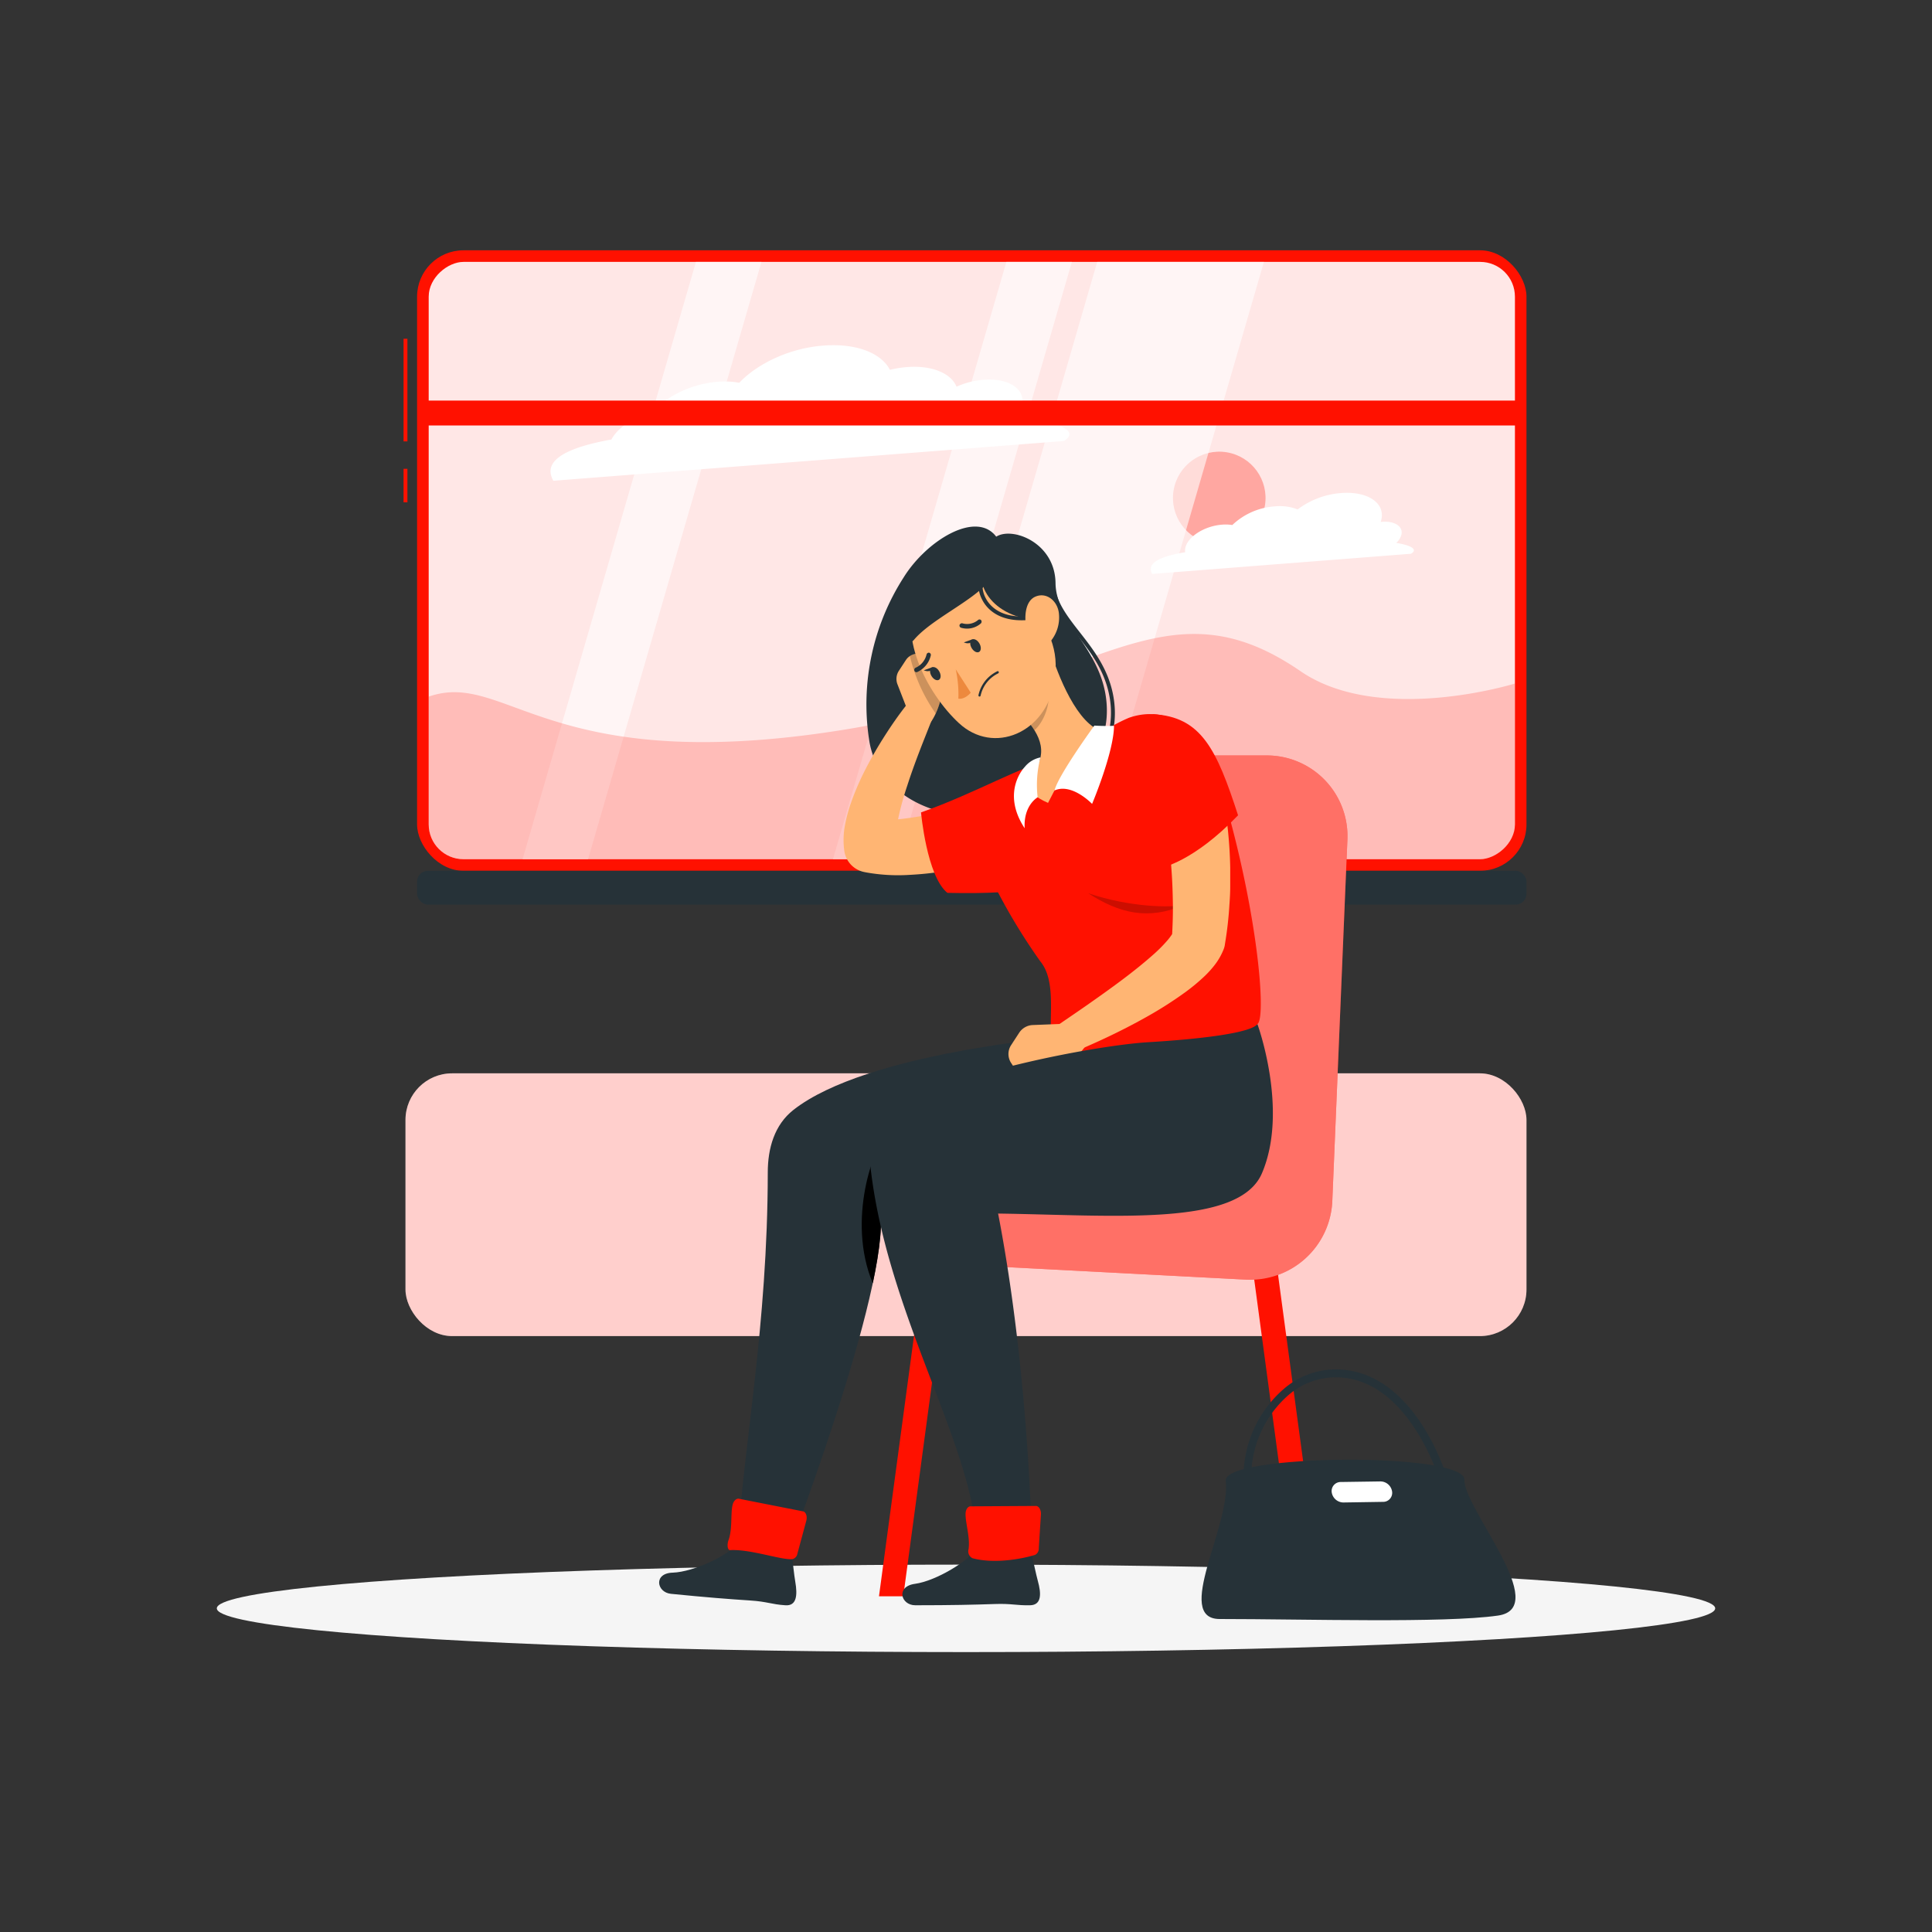 <svg xmlns="http://www.w3.org/2000/svg" viewBox="0 0 500 500"><rect x="0" y="0" width="500" height="500" fill="#333333" stroke="none"/><g id="freepik--Shadow--inject-291"><ellipse id="freepik--path--inject-291" cx="250" cy="416.24" rx="193.89" ry="11.32" style="fill:#f5f5f5"></ellipse></g><g id="freepik--Window--inject-291"><rect x="104.44" y="87.67" width="1" height="26.56" style="fill:#FF1100"></rect><rect x="104.44" y="121.33" width="1" height="8.67" style="fill:#FF1100"></rect><rect x="107.94" y="64.78" width="287.11" height="160.58" rx="12" style="fill:#FF1100"></rect><rect x="107.94" y="225.36" width="287.11" height="8.75" rx="2.8" style="fill:#263238"></rect><rect x="174.21" y="4.51" width="154.58" height="281.11" rx="9" transform="translate(396.57 -106.43) rotate(90)" style="fill:#fff"></rect><rect x="174.21" y="4.51" width="154.58" height="281.11" rx="9" transform="translate(396.57 -106.43) rotate(90)" style="fill:#FF1100;opacity:0.1"></rect><path d="M158.24,113.74c1.64-3.14,5.9-5.89,10.74-7,3.3-4.12,9.91-7.4,16.78-7.94a21.26,21.26,0,0,1,5.56.26c4.74-5,13.13-9,21.81-9.62,8.5-.66,14.94,1.94,17.18,6.27A28.3,28.3,0,0,1,234.7,95c6.54-.51,11.44,1.62,12.85,5.08a21.08,21.08,0,0,1,7-1.8c6.64-.51,11.07,2.55,9.88,6.84a7.72,7.72,0,0,1-1.58,2.85c9.5.87,17.22,3.24,12.47,6.16h0L143.21,124.42h0C139.66,118.23,149.66,115.3,158.24,113.74Z" style="fill:#fff"></path><circle cx="315.53" cy="128.87" r="11.98" transform="translate(137.78 419.68) rotate(-80.78)" style="fill:#FF1100;opacity:0.3"></circle><path d="M306.72,142.92a3.33,3.33,0,0,1,.09-1.32c.8-2.87,5-5.48,9.48-5.82a10.74,10.74,0,0,1,2.63.1,17.67,17.67,0,0,1,11-4.83,12.62,12.62,0,0,1,5.91.79,21.38,21.38,0,0,1,11.24-4.24c7-.54,11.6,2.67,10.35,7.17,0,.09-.06.18-.09.27s.21,0,.32,0c3.37-.27,5.62,1.29,5,3.46a4.43,4.43,0,0,1-1.31,2c3.54.58,5.81,1.6,3.84,2.81h0l-67,5.22h0C296.3,145.13,302.22,143.67,306.72,142.92Z" style="fill:#fff"></path><polygon points="282.22 222.36 239.08 222.36 283.96 67.78 327.1 67.78 282.22 222.36" style="fill:#fff;opacity:0.6"></polygon><polygon points="232.52 222.36 215.57 222.36 260.45 67.78 277.4 67.78 232.52 222.36" style="fill:#fff;opacity:0.6"></polygon><polygon points="152.19 222.36 135.24 222.36 180.11 67.78 197.06 67.78 152.19 222.36" style="fill:#fff;opacity:0.6"></polygon><rect x="248.28" y="-35.17" width="6.44" height="284.11" transform="translate(358.39 -144.61) rotate(90)" style="fill:#FF1100"></rect><path d="M392.06,176.9v36.46a9,9,0,0,1-9,9H119.94a9,9,0,0,1-9-9V180.29c20.12-7,30.58,20.83,107,8.64,64.78-10.34,82.57-40,118.61-15.24C357.06,187.78,392.06,176.9,392.06,176.9Z" style="fill:#FF1100;opacity:0.2"></path><rect x="104.94" y="277.78" width="290.11" height="68" rx="12.06" style="fill:#fff"></rect><rect x="104.94" y="277.78" width="290.11" height="68" rx="12.06" style="fill:#FF1100;opacity:0.2"></rect></g><g id="freepik--Character--inject-291"><polygon points="341.95 413.12 335.61 413.12 323.72 324.67 330.05 324.67 341.95 413.12" style="fill:#FF1100"></polygon><polygon points="227.48 413.12 233.77 413.12 246.56 318 240.27 318 227.48 413.12" style="fill:#FF1100"></polygon><path d="M237.91,324.73h0a11.36,11.36,0,0,0,6.32,2.34l78.21,4.1a21.28,21.28,0,0,0,22.36-20.35l3.91-93.56a20.88,20.88,0,0,0-20.86-21.75H303a15.23,15.23,0,0,0-15.23,14.71l-3,87.1-41.93,7.35A11.3,11.3,0,0,0,237.91,324.73Z" style="fill:#FF1100"></path><path d="M237.91,324.73h0a11.36,11.36,0,0,0,6.32,2.34l78.21,4.1a21.28,21.28,0,0,0,22.36-20.35l3.91-93.56a20.88,20.88,0,0,0-20.86-21.75H303a15.23,15.23,0,0,0-15.23,14.71l-3,87.1-41.93,7.35A11.3,11.3,0,0,0,237.91,324.73Z" style="fill:#fff;opacity:0.4"></path><path d="M233.86,149.44a60.79,60.79,0,0,0-9,41.56c2,15.75,20.31,23.13,36.08,19s26.56-14.06,25.44-28.06-13.08-20.61-13.21-31.05-11.13-14.67-15.35-12C252.64,132,239.8,139.86,233.86,149.44Z" style="fill:#263238"></path><path d="M264.41,211.26a.5.5,0,0,1-.16-1c16.35-5.61,24.94-16.57,23-29.31-1.1-7.13-4.9-12-8.57-16.68-3.32-4.24-6.45-8.24-6.89-13.35a.51.51,0,0,1,.46-.54.5.5,0,0,1,.54.46c.41,4.81,3.45,8.7,6.67,12.81,3.58,4.58,7.64,9.76,8.78,17.15,2.06,13.26-6.78,24.63-23.63,30.41Z" style="fill:#263238"></path><path d="M264.75,220.43c-1.7.6-3.2,1.08-4.8,1.55s-3.17.89-4.76,1.31c-3.2.79-6.43,1.51-9.73,2a83.29,83.29,0,0,1-10.16,1.13,46.66,46.66,0,0,1-11.08-.63l-.46-.09a6.51,6.51,0,0,1-5.25-5.48,20.29,20.29,0,0,1,.2-6.81,38.67,38.67,0,0,1,1.43-5.36,68.91,68.91,0,0,1,4-9.26c1.51-2.91,3.13-5.7,4.86-8.4s3.53-5.31,5.56-7.89a3.83,3.83,0,0,1,6.57,3.76l0,.11c-1.09,2.78-2.25,5.65-3.32,8.46s-2.1,5.65-3,8.46a76.67,76.67,0,0,0-2.28,8.22,26.4,26.4,0,0,0-.54,3.73,7.8,7.8,0,0,0,.15,2.46l-5.72-5.57a39.91,39.91,0,0,0,7.74-.29c2.78-.34,5.64-.86,8.52-1.47s5.77-1.31,8.66-2.09l4.34-1.19,4.21-1.22.22-.07a7.66,7.66,0,0,1,4.67,14.59Z" style="fill:#ffb573"></path><path d="M234.43,170.84l-1.8,2.76a3.83,3.83,0,0,0-.37,3.49l2.1,5.41a7.13,7.13,0,0,0,4.92,4.34l1.39.35c3.31-4.37,3.67-11.53,3.67-11.53l.33-2a3.17,3.17,0,0,0-2.56-3.74l-4-.71A3.7,3.7,0,0,0,234.43,170.84Z" style="fill:#ffb573"></path><path d="M242.1,169.89l-4-.71a3.55,3.55,0,0,0-2.62.6,42.9,42.9,0,0,0,6.69,14.88,27.52,27.52,0,0,0,2.18-9l.33-2A3.18,3.18,0,0,0,242.1,169.89Z" style="opacity:0.2"></path><path d="M173.64,412.48c9.32.93,15.19,1.38,20.45,1.72,4.5.29,5.52,1,9.13,1.24,3,.24,3.19-2.66,2.6-6.07-.3-1.71-.67-5.3-1-8.06L191.22,399c-2.29,3.48-11.77,7.82-17.09,8C169.05,407.12,169.92,412.11,173.64,412.48Z" style="fill:#263238"></path><path d="M205.33,287.25c19-14.93,70.08-18.92,70.08-18.92l20.37-3.3s11.06,22.3,4.06,38.63c-6,13.92-42.21,9.6-72.36,8,4.52,16.7-23.22,89.11-23.22,89.11-4.32,1.36-11.1-.81-13.29-2.08,1.39-23.75,7.71-55.73,7.73-95.27C198.7,297.17,200.43,291.1,205.33,287.25Z" style="fill:#263238"></path><path d="M236.24,312.15l-7-17.71c-2.87,1.69-10.27,21.2-3.36,37.68,1.89-8.93,2.73-16.39,1.62-20.49C230.36,311.79,233.29,312,236.24,312.15Z"></path><path d="M189.6,389.43c-.56,2.23,0,6.31-1.08,9.21-.38,1.05-.28,2.57.46,2.53,5.35-.28,13.28,2.64,16.13,2.33a1.77,1.77,0,0,0,1.26-1.43l2.3-8.51c.31-1.16-.12-2.32-.9-2.43l-16.55-3.26C190.56,387.75,189.85,388.42,189.6,389.43Z" style="fill:#FF1100"></path><path d="M272.91,196.31c6.76,25.49,15,35.72-27.73,34.76-5.35-4.34-6.82-20.82-6.82-20.82C252.67,205.2,264.55,198.07,272.91,196.31Z" style="fill:#FF1100"></path><path d="M258.44,231.24a153.33,153.33,0,0,0,10.8,17.57c4.86,5.89,1.39,17.38,3.36,24.31,11.56,3.36,50.84-1.95,52.82-8.09,2.55-1.83-.35-32.74-10.45-64.5-4.11-12.94-13.55-18-22.77-14.78a38.29,38.29,0,0,0-5.62,2.93c-7.42,4.12-13.47,7.56-19.51,12.11-2,1.51-4,3.14-6,4.73C254.18,211.29,254,223.52,258.44,231.24Z" style="fill:#FF1100"></path><path d="M281.62,231.17c10.88,3.67,21.44,3.78,24.89,3C297.12,238.26,289.65,236.34,281.62,231.17Z" style="opacity:0.2"></path><path d="M271.57,167.55c2.2,7.33,7.26,20.13,13.94,21.79,0,0-6.5,2.8-14.28,18.45-6.92-3-5.24-6.34-5.24-6.34,6.09-6.09,3.07-11.41-.81-15.76Z" style="fill:#ffb573"></path><path d="M272.91,204.57c4.52-2,9.72,3.48,9.72,3.48s5.61-13.27,5.68-20.21a48.59,48.59,0,0,1-5.09-.06S273.84,200.66,272.91,204.57Z" style="fill:#fff"></path><path d="M268.54,206.35s-3.68,2-3.36,8c-6.24-9.5,0-15.84,0-15.84a7,7,0,0,1,4.09-2.49A28.17,28.17,0,0,0,268.54,206.35Z" style="fill:#fff"></path><path d="M269,175l-3.79,10.73a23.25,23.25,0,0,1,2.5,3.25c2.46-2.07,4.53-7.42,3.29-10.52A11.28,11.28,0,0,0,269,175Z" style="opacity:0.2"></path><path d="M265.36,152.9c6.1,10.49,8.9,14.79,7.5,23.58-2.12,13.21-15.75,19-24.72,10.64-8.08-7.49-16.71-23.39-10-34.42C244.78,141.84,259.25,142.4,265.36,152.9Z" style="fill:#ffb573"></path><path d="M255.85,142.6c7.84,8.5-12.7,15.1-19.33,23a2.13,2.13,0,0,1-3.75-1.32C232.43,153.81,242,140.91,255.85,142.6Z" style="fill:#263238"></path><path d="M255.39,143.58c-4.39,7.08,1.15,16.4,13.88,17C272.75,147.48,261.7,139.75,255.39,143.58Z" style="fill:#263238"></path><path d="M264.36,160.53c-6.73,0-9.34-3.63-10.2-5.38a8,8,0,0,1,1.35-9.35l.69.73a7.16,7.16,0,0,0-1.15,8.18c.9,1.82,3.93,5.91,12.61,4.55l.16,1A22.09,22.09,0,0,1,264.36,160.53Z" style="fill:#263238"></path><path d="M253.4,166.41c.55.86.58,1.87.06,2.26s-1.39,0-1.94-.86-.58-1.87-.06-2.25S252.85,165.55,253.4,166.41Z" style="fill:#263238"></path><path d="M243,173.63c.55.86.58,1.87.06,2.26s-1.39,0-1.94-.86-.58-1.87-.06-2.25S242.49,172.77,243,173.63Z" style="fill:#263238"></path><path d="M241.36,172.65l-2.29.83S241.08,174.36,241.36,172.65Z" style="fill:#263238"></path><path d="M247.34,173.22a30,30,0,0,1,.68,7.59c1.73.28,3.21-1.54,3.21-1.54Z" style="fill:#ed893e"></path><path d="M256.66,174.59a9.48,9.48,0,0,1,1.44-.87.26.26,0,0,1,.37.15.31.31,0,0,1-.15.4,8.43,8.43,0,0,0-4.54,5.76.28.28,0,1,1-.56-.09A8.89,8.89,0,0,1,256.66,174.59Z" style="fill:#263238"></path><path d="M274.05,158.81a9.69,9.69,0,0,1-2.14,7.13c-2.14,2.51-5.08.72-6.05-2.53-.87-2.92-.81-7.75,2.1-9S273.74,155.55,274.05,158.81Z" style="fill:#ffb573"></path><path d="M248.64,161.39a.51.51,0,0,1,.45-.07,4.4,4.4,0,0,0,4-.83.55.55,0,0,1,.81,0,.65.65,0,0,1-.06.86,5.43,5.43,0,0,1-5.11,1.11.6.6,0,0,1-.39-.75A.63.63,0,0,1,248.64,161.39Z" style="fill:#263238"></path><path d="M240.07,169a.54.54,0,0,1,.43-.07.59.59,0,0,1,.38.74,6.24,6.24,0,0,1-3.52,4.26.55.55,0,0,1-.72-.38.63.63,0,0,1,.39-.77,5,5,0,0,0,2.76-3.4A.59.59,0,0,1,240.07,169Z" style="fill:#263238"></path><path d="M251.72,165.43l-2.29.83S251.45,167.14,251.72,165.43Z" style="fill:#263238"></path><path d="M261.7,270.44l2.06-3.16a4.41,4.41,0,0,1,3.5-2l6.63-.26a8.18,8.18,0,0,1,6.81,3.18l1,1.3c-3.07,5.47-10.42,9.12-10.42,9.12l-2,1.27a3.65,3.65,0,0,1-5.1-1L261.62,275A4.2,4.2,0,0,1,261.7,270.44Z" style="fill:#ffb573"></path><path d="M316.29,205c.2,1,.34,1.71.49,2.55s.27,1.62.39,2.42c.25,1.62.43,3.23.61,4.84.33,3.23.54,6.47.6,9.72,0,1.63,0,3.26,0,4.89s-.1,3.27-.22,4.91a94.08,94.08,0,0,1-1.12,9.84l-.06.42a5.35,5.35,0,0,1-.27,1,16.48,16.48,0,0,1-2.4,4.21,25.55,25.55,0,0,1-2.5,2.77,49.89,49.89,0,0,1-5,4.17,101.43,101.43,0,0,1-10.11,6.45c-3.42,1.92-6.87,3.69-10.37,5.34s-7,3.19-10.67,4.58a3.82,3.82,0,0,1-3.51-6.72l.06,0c3-2.09,6.17-4.21,9.21-6.34s6.07-4.28,9-6.48,5.75-4.46,8.31-6.75a37.79,37.79,0,0,0,3.4-3.45,16.16,16.16,0,0,0,1.17-1.55c.3-.45.4-.82.34-.74l-.33,1.43c.16-2.85.27-5.7.23-8.59s-.14-5.78-.35-8.69-.45-5.81-.8-8.71c-.16-1.45-.36-2.9-.54-4.33l-.31-2.14-.3-2-.05-.31a7.66,7.66,0,0,1,15.08-2.7Z" style="fill:#ffb573"></path><path d="M298.34,184.83c12.59.62,16.55,9.18,22.07,26.17-11.63,12.11-19.85,13.56-19.85,13.56S290.74,195.33,298.34,184.83Z" style="fill:#FF1100"></path><path d="M236.87,415.44c9.37,0,15.25-.14,20.51-.32,4.51-.16,5.59.4,9.21.32,3-.06,2.92-3,2-6.3-.46-1.67-1.18-5.21-1.83-7.91l-13.73-1c-1.93,3.69-10.93,8.95-16.21,9.66C231.76,410.56,233.13,415.44,236.87,415.44Z" style="fill:#263238"></path><path d="M232.07,287.25c12.26-9.25,51.48-16.72,65.1-17.53s26.55-2.39,28.25-4.69c0,0,8.16,22.3,1.16,38.63-6,13.92-38.08,10.82-68.27,10.41,8.15,42.06,8.77,86.41,8.77,86.41-4.32,1.35-12.28,2.24-14.47,1,1.4-23.75-22.28-58.82-27.16-98.05A17.45,17.45,0,0,1,232.07,287.25Z" style="fill:#263238"></path><path d="M249.89,391.68c-.1,2.3,1.23,6.2.77,9.25a2,2,0,0,0,1,2.33c6,1.62,13.49,0,16.22-.86a1.77,1.77,0,0,0,.95-1.66l.56-8.79c.08-1.21-.57-2.26-1.35-2.21l-16.88.1C250.5,389.84,249.93,390.65,249.89,391.68Z" style="fill:#FF1100"></path></g><g id="freepik--Bag--inject-291"><path d="M315.67,419c22.05,0,58,1.11,72-.89S378.78,390.33,379,383s-62.57-6.68-61.78.22C318.56,394.78,303.67,419,315.67,419Z" style="fill:#263238"></path><path d="M372.54,383c-.06-.22-6.86-22.32-22.27-26a18.77,18.77,0,0,0-16.6,3.86,28.09,28.09,0,0,0-9.84,21.81l-2,.05a30.15,30.15,0,0,1,10.59-23.42A20.63,20.63,0,0,1,350.73,355c16.54,3.92,23.44,26.39,23.73,27.35Z" style="fill:#263238"></path><path d="M357.93,388.68l-10.28.16a3.09,3.09,0,0,1-3-2.61h0a2.34,2.34,0,0,1,2.34-2.69l10.28-.15a3.07,3.07,0,0,1,3,2.6h0A2.33,2.33,0,0,1,357.93,388.68Z" style="fill:#fff"></path></g></svg>